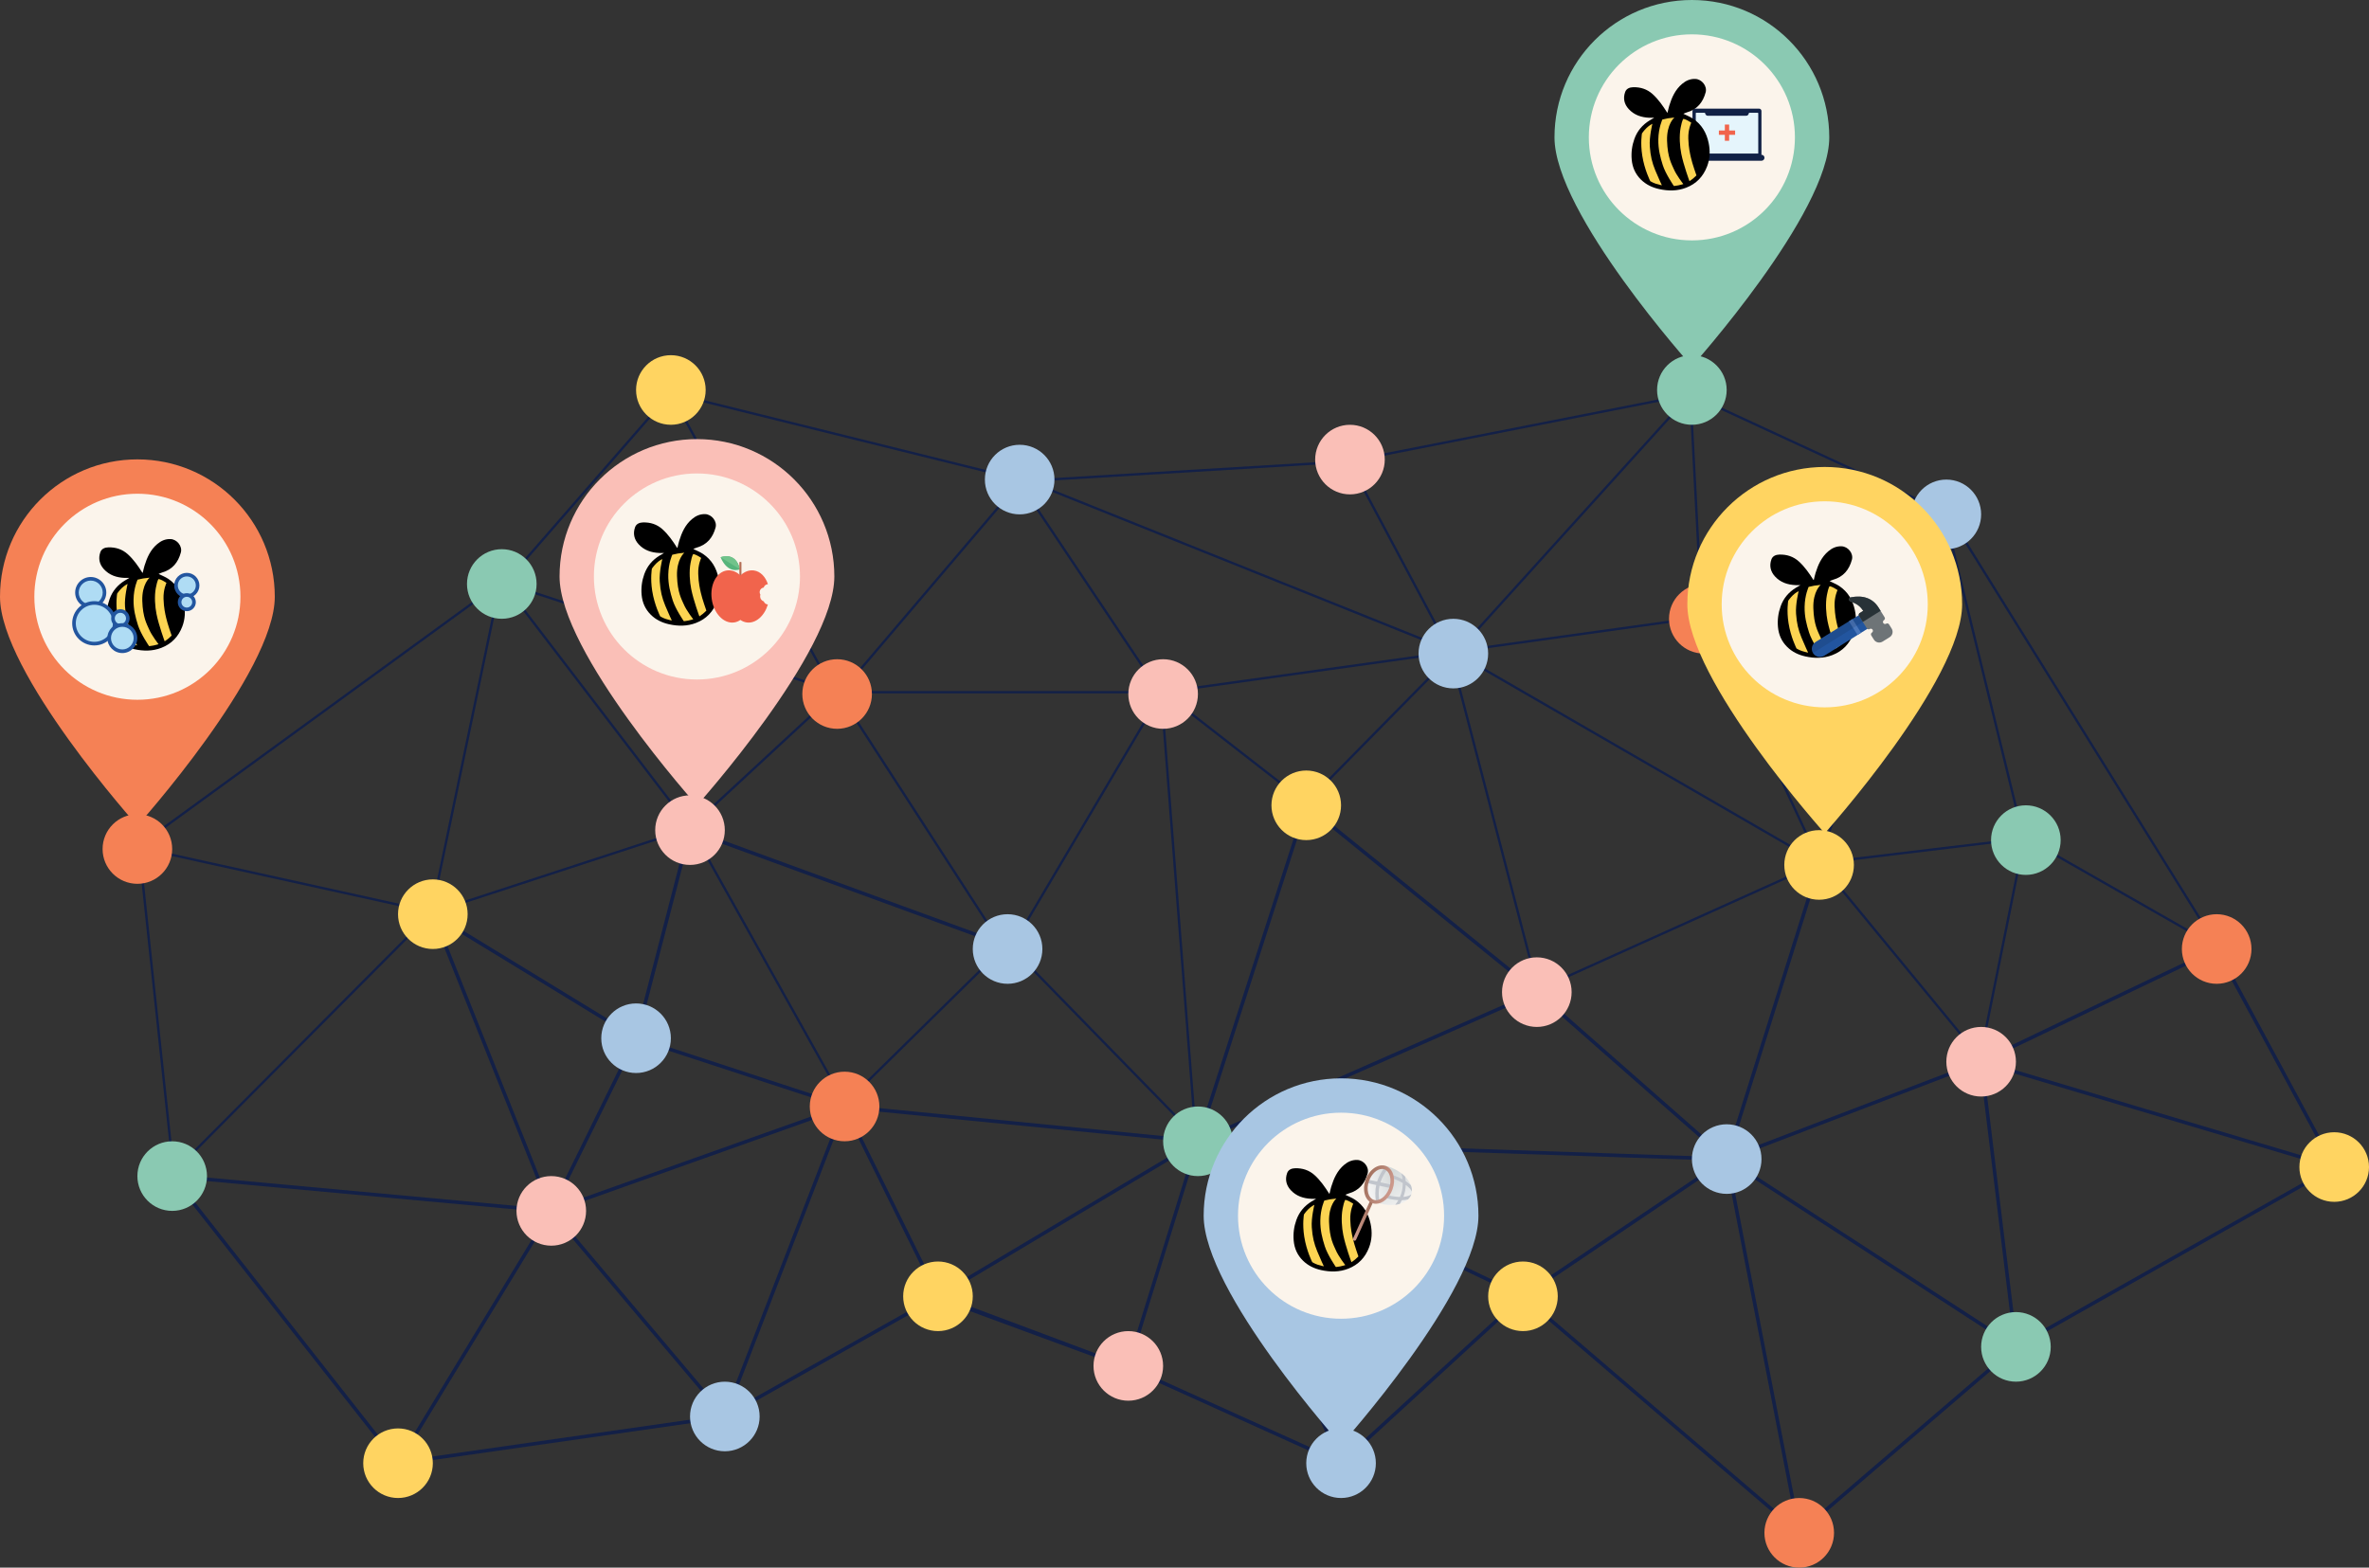 <?xml version="1.0" encoding="UTF-8"?>
<svg id="Layer_2" data-name="Layer 2" xmlns="http://www.w3.org/2000/svg" xmlns:xlink="http://www.w3.org/1999/xlink" viewBox="0 0 996.62 659.6">
  <rect x="0" y="0" width="996.62" height="659.6" fill="#333333" stroke="none"/>
  <defs>
    <style>
      .cls-1 {
        fill: #fcd452;
      }

      .cls-2 {
        isolation: isolate;
        opacity: .1;
      }

      .cls-3 {
        fill: #ffd461;
      }

      .cls-4 {
        fill: #c1c5cc;
      }

      .cls-5 {
        fill: #132047;
      }

      .cls-6 {
        fill: url(#linear-gradient-4);
      }

      .cls-7 {
        fill: url(#linear-gradient-3);
      }

      .cls-8 {
        fill: url(#linear-gradient-2);
      }

      .cls-9 {
        fill: #a8c6e3;
      }

      .cls-10 {
        fill: #e5f5fc;
      }

      .cls-11 {
        fill: #f1644c;
      }

      .cls-12 {
        fill: url(#linear-gradient);
      }

      .cls-13 {
        fill: #fbf4eb;
      }

      .cls-14 {
        fill: #112146;
      }

      .cls-15 {
        fill: #71c38b;
      }

      .cls-16 {
        fill: #4976ba;
      }

      .cls-17 {
        fill: #6e7477;
      }

      .cls-18 {
        fill: #8ac9b2;
      }

      .cls-19 {
        fill: #f58155;
      }

      .cls-20 {
        fill: #fff;
      }

      .cls-21 {
        fill: none;
        stroke: #132047;
        stroke-miterlimit: 10;
      }

      .cls-22 {
        fill: #afdcf4;
      }

      .cls-23 {
        fill: #b36d54;
      }

      .cls-24 {
        fill: #56b47b;
      }

      .cls-25 {
        fill: #22559f;
      }

      .cls-26 {
        fill: #283237;
      }

      .cls-27 {
        fill: #fabfb7;
      }
    </style>
    <linearGradient id="linear-gradient" x1="-6707.1" y1="-10626.78" x2="-6688.66" y2="-10626.78" gradientTransform="translate(2635.12 8810.76) rotate(114.47) scale(1 -.5)" gradientUnits="userSpaceOnUse">
      <stop offset="0" stop-color="#a1705d"/>
      <stop offset="1" stop-color="#cf9b8e"/>
    </linearGradient>
    <linearGradient id="linear-gradient-2" x1="-1507.71" y1="-6633.75" x2="-1507.71" y2="-6619.49" gradientTransform="translate(2795.19 7072.08) rotate(148.6) scale(1.02 -1.02)" gradientUnits="userSpaceOnUse">
      <stop offset="0" stop-color="#d4d9d9"/>
      <stop offset="1" stop-color="#f2f2f2"/>
    </linearGradient>
    <linearGradient id="linear-gradient-3" x1="-7812.17" y1="2645.83" x2="-7812.17" y2="2655.23" gradientTransform="translate(6624.8 8316.72) rotate(70.75) scale(1.2 1.18)" xlink:href="#linear-gradient-2"/>
    <linearGradient id="linear-gradient-4" x1="-6530.83" y1="8263.82" x2="-6518.8" y2="8263.82" gradientTransform="translate(3940.88 10476.88) rotate(19.68) scale(1 -1)" xlink:href="#linear-gradient"/>
  </defs>
  <g id="Layer_1-2" data-name="Layer 1">
    <g>
      <polyline class="cls-21" points="57.91 356.5 57.96 356.52 181.52 383.77 210.7 243.97 290.38 348.19 352.31 290.86 352.79 291.61 423.86 401.39 488.86 291.33 489.21 291.28 611.56 274.23 611.78 274.36 765.44 363.16 851.33 352.85 816.97 212.07 932.45 397.76"/>
      <line class="cls-21" x1="282.09" y1="165.39" x2="428.97" y2="201.79"/>
      <line class="cls-21" x1="812.04" y1="212.62" x2="711.11" y2="165.93"/>
      <line class="cls-21" x1="567.49" y1="194.15" x2="711.11" y2="165.93"/>
      <path class="cls-21" d="M717.78,260.74l47.41,101.24,52.32-144.19-99.73,42.94ZM59.28,355.25l150.38-109.4M353.78,291.27h134.13l-59.02-88.24-75.12,88.24ZM212.4,245.36l138.2,45.36-68.51-125.33-69.69,79.97ZM711.11,165.93l-97.77,108.05,102.66-14.27-4.89-93.79ZM432.34,202.33l177.45,71.22-42.3-79.4-135.15,8.18Z"/>
      <polyline class="cls-5" points="72.23 494.09 72.51 494.12 230.77 508.65 180.57 382.86 267.12 435.69 289.56 349.1 291.01 349.48 268.06 438.01 183.62 386.47 233.06 510.36 231.85 510.25 72.66 495.63"/>
      <polyline class="cls-5" points="981.78 492.25 932.22 400.29 833.74 447.43 833.72 447.44 726.53 488.45 726.38 488.45 500.66 480.85 646.23 416.77 646.84 418.14 507.26 479.58 726.28 486.95 833.15 446.06 932.86 398.32 933.2 398.95 982.18 489.85"/>
      <polyline class="cls-21" points="58.2 353.91 73.02 493.22 181.69 384.01 181.86 383.95 290.64 348.39 355.48 464.35 423.9 397.07 424.42 397.61 503.05 478.22 488.44 290.39 549.46 337.85 610.44 275.91 647.03 416.41 765.5 363.02 833.03 445.06 851.73 352.33 932.74 398.56"/>
      <path class="cls-5" d="M981.92,491.81l-.16-.05-147.44-43.98,14.7,120.44-1.34-.87-120.86-78.48-.05.16-.43-.38-85.58,57.66-.39-.18-136.38-65.06-109.71,65.44-39.35-80-124.5,44.32,36.77-74.88.62.2,87.48,28.64.39-.14.11.22,147.64,14.54,45.72-141.83,97.88,79.31,79.01,69.49,38.53-122.67,1.43.45-38.71,123.23,119.87,77.84-14.59-119.52,149.47,44.58M504.87,479.82l135.76,64.76,84.55-56.96-79.13-69.6-96.15-77.91-45.03,139.71ZM356.57,466.45l38.34,77.94,106.72-63.65-145.05-14.29ZM267.98,437.76l-34.58,70.42,119.6-42.58-85.02-27.84Z"/>
      <polyline class="cls-5" points="166.4 615.55 71.86 495.32 73.03 494.4 168.5 615.8"/>
      <polyline class="cls-5" points="166.72 615.44 166.81 615.29 231.82 508.23 232.49 509.02 304.68 594.56 354.61 465.3 356.01 465.84 305.17 597.45 232.02 510.78 168.18 615.91"/>
      <path class="cls-5" d="M394.14,546.56l-88.97,50.17-.14.02-137.48,19.67-.21-1.48,137.34-19.65,90.37-50.96.16.54,78.79,29.49,29.83-96.27,61.81,139.07-88.8-40.13-1.77-.66M473.66,575.84l-77.93-29.17M475.4,574.89l2.03.76,85.25,38.53-58.61-131.85-28.68,92.56Z"/>
      <polygon class="cls-5" points="758.06 646.92 756.44 645.53 640.71 546.44 564.68 616.22 563.67 615.12 640.68 544.45 641.18 544.88 755.78 643 725.67 487.85 727.14 487.56 758.06 646.92"/>
      <polyline class="cls-5" points="982 491.89 848.52 567.34 757.41 645.53 756.44 644.39 847.66 566.11 847.72 566.07 981.96 490.2 982.31 490.38"/>
      <path class="cls-21" d="M981.23,491.1l1.49-.1"/>
      <rect class="cls-5" x="356.34" y="302.59" width="1.49" height="142.25" transform="translate(-116.51 580.79) rotate(-69.92)"/>
      <circle class="cls-18" cx="211.1" cy="245.72" r="14.64"/>
      <circle class="cls-19" cx="57.8" cy="357.24" r="14.64"/>
      <circle class="cls-18" cx="503.96" cy="480.22" r="14.64"/>
      <circle class="cls-3" cx="282.23" cy="164.09" r="14.64"/>
      <circle class="cls-9" cx="428.97" cy="201.79" r="14.64"/>
      <circle class="cls-27" cx="567.92" cy="193.38" r="14.64"/>
      <circle class="cls-18" cx="711.76" cy="164.09" r="14.64"/>
      <circle class="cls-19" cx="716.78" cy="260.36" r="14.64"/>
      <circle class="cls-9" cx="818.81" cy="216.43" r="14.64"/>
      <circle class="cls-19" cx="932.54" cy="399.31" r="14.64"/>
      <circle class="cls-9" cx="611.41" cy="275.01" r="14.64"/>
      <circle class="cls-9" cx="423.88" cy="399.31" r="14.64"/>
      <circle class="cls-19" cx="355.31" cy="465.57" r="14.64"/>
      <circle class="cls-3" cx="394.6" cy="545.44" r="14.64"/>
      <circle class="cls-27" cx="474.67" cy="574.73" r="14.64"/>
      <circle class="cls-9" cx="267.59" cy="436.85" r="14.64"/>
      <circle class="cls-9" cx="304.93" cy="596.01" r="14.64"/>
      <circle class="cls-27" cx="231.92" cy="509.5" r="14.64"/>
      <circle class="cls-3" cx="182.09" cy="384.66" r="14.64"/>
      <circle class="cls-3" cx="167.45" cy="615.67" r="14.64"/>
      <circle class="cls-19" cx="352.17" cy="292.02" r="14.64"/>
      <circle class="cls-27" cx="290.28" cy="349.29" r="14.64"/>
      <circle class="cls-27" cx="489.32" cy="292.02" r="14.64"/>
      <circle class="cls-3" cx="549.53" cy="338.85" r="14.64"/>
      <circle class="cls-19" cx="756.92" cy="644.96" r="14.64"/>
      <circle class="cls-9" cx="564.17" cy="615.67" r="14.64"/>
      <circle class="cls-3" cx="765.28" cy="363.94" r="14.64"/>
      <circle class="cls-18" cx="852.26" cy="353.49" r="14.64"/>
      <circle class="cls-18" cx="848.09" cy="566.72" r="14.64"/>
      <circle class="cls-3" cx="981.98" cy="491.05" r="14.64"/>
      <circle class="cls-27" cx="646.53" cy="417.46" r="14.64"/>
      <circle class="cls-9" cx="726.41" cy="487.7" r="14.64"/>
      <circle class="cls-27" cx="833.45" cy="446.74" r="14.64"/>
      <circle class="cls-3" cx="640.7" cy="545.44" r="14.64"/>
      <circle class="cls-18" cx="72.44" cy="494.86" r="14.64"/>
    </g>
    <g>
      <path class="cls-18" d="M769.56,57.8c0,31.92-57.8,96.34-57.8,96.34,0,0-57.8-64.41-57.8-96.34S679.84,0,711.76,0s57.8,25.88,57.8,57.8Z"/>
      <circle class="cls-13" cx="711.76" cy="57.8" r="43.35"/>
      <g>
        <path class="cls-14" d="M740.01,45.7h-26.98c-.56,0-1.02.46-1.02,1.02v18.19c0,.07,0,.13.02.2.09.47.51.82,1,.82h26.98c.49,0,.91-.36,1-.82.01-.06.02-.13.02-.2v-18.19c0-.56-.46-1.02-1.02-1.02ZM735.79,47.54c0,.33-.15.64-.37.86-.23.23-.55.37-.89.37h-16.01c-.68,0-1.25-.55-1.26-1.23h18.54Z"/>
        <path class="cls-20" d="M713.48,47.51v17.09h26.12v-17.09h-26.12,0ZM735.42,48.4c-.23.23-.55.37-.89.37h-16.01c-.68,0-1.25-.55-1.26-1.23h18.54c0,.33-.15.64-.37.86Z"/>
        <path class="cls-14" d="M735.79,47.51v.03h-18.54s0-.02,0-.03c0-.35.14-.66.37-.89.23-.23.55-.37.89-.37h16.01c.7,0,1.26.57,1.26,1.26h0Z"/>
        <path class="cls-14" d="M711.91,65.12h29.13c.7,0,1.26.57,1.26,1.26h0c0,.7-.57,1.26-1.26,1.26h-29.13c-.7,0-1.26-.57-1.26-1.26h0c0-.7.57-1.26,1.26-1.26Z"/>
        <rect class="cls-14" x="717.27" y="46.28" width="18.54" height="2.53" rx="1.26" ry="1.26"/>
        <path class="cls-10" d="M739.6,47.54v17.05h-26.12v-17.05h3.77c.02.68.58,1.23,1.26,1.23h16.01c.35,0,.66-.14.89-.37.22-.22.36-.53.37-.86h3.8Z"/>
        <polygon class="cls-11" points="729.95 54.91 729.95 56.73 727.44 56.73 727.44 59.24 725.63 59.24 725.63 56.73 723.12 56.73 723.12 54.91 725.63 54.91 725.63 52.41 727.44 52.41 727.44 54.91 729.95 54.91"/>
        <path d="M708.2,47.88c1.3.66,2.78,1.22,4.06,2.07,3.63,2.43,5.66,5.92,6.55,10.18.71,3.38.56,6.71-.65,9.88-1.61,4.21-4.49,7.31-8.81,8.97-3.74,1.44-7.52,1.42-11.37.57-2.92-.65-5.51-1.88-7.65-3.99-2.33-2.31-3.58-5.08-3.88-8.37-.27-3.02.11-5.9,1.13-8.75,1.21-3.37,3.37-5.92,6.4-7.77.55-.34,1.11-.65,1.92-1.12-.84,0-1.42.02-1.99,0-3.37-.14-6.4-1.12-8.74-3.68-1.89-2.08-2.42-4.52-1.48-7.15.52-1.46,1.93-1.99,3.36-2.02,3.08-.08,5.85.78,8.19,2.9,2.46,2.23,4.32,4.93,6.08,7.7.03.04.09.07.19.14.25-1.02.45-2.02.75-3,1.07-3.47,2.52-6.73,5.38-9.14,1.59-1.34,3.38-2.17,5.56-2.09,2.73.1,5.06,2.99,4.36,5.62-1.13,4.24-3.59,7.25-7.96,8.47-.53.15-1.02.42-1.4.57h0Z"/>
        <path class="cls-1" d="M690.76,56.14s.81-1.21,1.95-2.32c1.16-1.12,2.44-1.73,2.44-1.73,0,0-1.38,5.48-1.09,9.52.3,4.14.94,6.73,2.3,10.07,1.37,3.34,2.78,6.28,2.78,6.28,0,0-1.18-.2-2.54-.65-1.37-.46-2.35-1.1-2.35-1.1,0,0-2.42-4.74-3.36-10.69-.86-5.42-.13-9.38-.13-9.38h0Z"/>
        <path class="cls-1" d="M699.35,50.29s1.59-.38,2.35-.51,2.71-.33,2.71-.33c0,0-3.29,2.68-3.09,9.77.2,7.07,2.02,9.97,2.76,11.74,1.17,2.82,4.08,6.48,4.08,6.48,0,0-.83.3-2.13.56-1.29.25-1.85.25-1.85.25,0,0-3.49-5.05-4.66-8.76-1.04-3.29-1.94-6.7-1.87-10.81.08-4.99,1.7-8.4,1.7-8.4h0Z"/>
        <path class="cls-1" d="M708.19,50.01s.68.1,1.77.68,1.54.96,1.54.96c0,0-1.37,2.78-1.24,6.68.13,3.9.72,6.3,1.09,7.95.58,2.63,2.33,7.52,2.33,7.52,0,0-.89.89-1.44,1.34-.56.46-1.49,1.09-1.49,1.09,0,0-2.45-6.58-3.44-11.49-.61-3.03-.96-7.42-.28-10.98.68-3.57,1.16-3.75,1.16-3.75h0Z"/>
      </g>
    </g>
    <g>
      <path class="cls-27" d="M351,242.56c0,31.92-57.8,96.34-57.8,96.34,0,0-57.8-64.41-57.8-96.34s25.88-57.8,57.8-57.8,57.8,25.88,57.8,57.8Z"/>
      <circle class="cls-13" cx="293.2" cy="242.56" r="43.35"/>
      <g>
        <path d="M291.68,231c1.3.66,2.78,1.22,4.06,2.07,3.63,2.43,5.66,5.92,6.55,10.18.71,3.38.56,6.71-.65,9.88-1.61,4.21-4.49,7.31-8.81,8.97-3.74,1.44-7.52,1.42-11.37.57-2.92-.65-5.51-1.88-7.65-3.99-2.33-2.31-3.58-5.08-3.88-8.37-.27-3.02.11-5.9,1.13-8.75,1.21-3.37,3.37-5.92,6.4-7.77.55-.34,1.11-.65,1.92-1.12-.84,0-1.42.02-1.99,0-3.37-.14-6.4-1.12-8.74-3.68-1.89-2.08-2.42-4.52-1.48-7.15.52-1.46,1.93-1.99,3.36-2.02,3.08-.08,5.85.78,8.19,2.9,2.46,2.23,4.32,4.93,6.08,7.7.03.04.09.07.19.14.25-1.02.45-2.02.75-3,1.07-3.47,2.52-6.73,5.38-9.14,1.59-1.34,3.38-2.17,5.56-2.09,2.73.1,5.06,2.99,4.36,5.62-1.13,4.24-3.59,7.25-7.96,8.47-.53.15-1.02.42-1.4.57h0Z"/>
        <path class="cls-1" d="M274.25,239.26s.81-1.21,1.95-2.32c1.16-1.12,2.44-1.73,2.44-1.73,0,0-1.38,5.48-1.09,9.52.3,4.14.94,6.73,2.3,10.07,1.37,3.34,2.78,6.28,2.78,6.28,0,0-1.18-.2-2.54-.65-1.37-.46-2.35-1.1-2.35-1.1,0,0-2.42-4.74-3.36-10.69-.86-5.42-.13-9.38-.13-9.38h0Z"/>
        <path class="cls-1" d="M282.84,233.41s1.59-.38,2.35-.51c.76-.13,2.71-.33,2.71-.33,0,0-3.29,2.68-3.09,9.77.2,7.07,2.02,9.97,2.76,11.74,1.17,2.82,4.08,6.48,4.08,6.48,0,0-.83.3-2.13.56-1.29.25-1.85.25-1.85.25,0,0-3.49-5.05-4.66-8.76-1.04-3.29-1.94-6.7-1.87-10.81.08-4.99,1.7-8.4,1.7-8.4h0Z"/>
        <path class="cls-1" d="M291.67,233.13s.68.1,1.77.68,1.54.96,1.54.96c0,0-1.37,2.78-1.24,6.68.13,3.9.72,6.3,1.09,7.95.58,2.63,2.33,7.52,2.33,7.52,0,0-.89.89-1.44,1.34-.56.46-1.49,1.09-1.49,1.09,0,0-2.45-6.58-3.44-11.49-.61-3.03-.96-7.42-.28-10.98s1.16-3.75,1.16-3.75h0Z"/>
        <path class="cls-24" d="M311.27,239.54s-5.06,2.25-8.12-5.06c0,0,6.37-2.69,8.12,5.06Z"/>
        <path class="cls-15" d="M303.15,234.47s6.37-2.69,8.12,5.06"/>
        <rect class="cls-23" x="311.05" y="236.45" width=".87" height="10.24" rx=".21" ry=".21"/>
        <path class="cls-11" d="M323.04,254.36c-1.45,4.82-5.12,8.07-8.9,7.55-.97-.13-1.86-.5-2.66-1.06-.8.56-1.69.93-2.66,1.06-4.36.6-8.57-3.81-9.4-9.85-.83-6.04,2.02-11.43,6.38-12.03,2.04-.28,4.04.53,5.68,2.09,1.64-1.56,3.64-2.37,5.68-2.09,2.74.38,4.89,2.65,5.89,5.78-.85.04-1.56.63-1.78,1.42-.95.13-1.69.94-1.69,1.93,0,.39.11.75.31,1.06h0c-.1.3-.14.62-.1.95.09.9.71,1.62,1.52,1.88.26.74.94,1.26,1.73,1.3h0Z"/>
      </g>
    </g>
    <g>
      <path class="cls-19" d="M115.6,251.09c0,31.92-57.8,96.34-57.8,96.34,0,0-57.8-64.41-57.8-96.34s25.88-57.8,57.8-57.8,57.8,25.88,57.8,57.8Z"/>
      <circle class="cls-13" cx="57.8" cy="251.09" r="43.35"/>
      <g>
        <path d="M66.73,241.49c1.3.66,2.78,1.22,4.06,2.07,3.63,2.43,5.66,5.92,6.55,10.18.71,3.38.56,6.71-.65,9.88-1.61,4.21-4.49,7.31-8.81,8.97-3.74,1.44-7.52,1.42-11.37.57-2.92-.65-5.51-1.88-7.65-3.99-2.33-2.31-3.58-5.08-3.88-8.37-.27-3.02.11-5.9,1.13-8.75,1.21-3.37,3.37-5.92,6.4-7.77.55-.34,1.11-.65,1.92-1.12-.84,0-1.42.02-1.99,0-3.37-.14-6.4-1.12-8.74-3.68-1.89-2.08-2.42-4.52-1.48-7.15.52-1.46,1.93-1.99,3.36-2.02,3.08-.08,5.85.78,8.19,2.9,2.46,2.23,4.32,4.93,6.08,7.7.03.04.09.07.19.14.25-1.02.45-2.02.75-3,1.07-3.47,2.52-6.73,5.38-9.14,1.59-1.34,3.38-2.17,5.56-2.09,2.73.1,5.06,2.99,4.36,5.62-1.13,4.24-3.59,7.25-7.96,8.47-.53.15-1.02.42-1.4.57h0Z"/>
        <path class="cls-1" d="M49.29,249.75s.81-1.21,1.95-2.32c1.16-1.12,2.44-1.73,2.44-1.73,0,0-1.38,5.48-1.09,9.52.3,4.14.94,6.73,2.3,10.07,1.37,3.34,2.78,6.28,2.78,6.28,0,0-1.18-.2-2.54-.65-1.37-.46-2.35-1.1-2.35-1.1,0,0-2.42-4.74-3.36-10.69-.86-5.42-.13-9.38-.13-9.38h0Z"/>
        <path class="cls-1" d="M57.89,243.9s1.59-.38,2.35-.51,2.71-.33,2.71-.33c0,0-3.29,2.68-3.09,9.77.2,7.07,2.02,9.97,2.76,11.74,1.17,2.82,4.08,6.48,4.08,6.48,0,0-.83.3-2.13.56-1.29.25-1.85.25-1.85.25,0,0-3.49-5.05-4.66-8.76-1.04-3.29-1.94-6.7-1.87-10.81.08-4.99,1.7-8.4,1.7-8.4h0Z"/>
        <path class="cls-1" d="M66.72,243.63s.68.1,1.77.68,1.54.96,1.54.96c0,0-1.37,2.78-1.24,6.68.13,3.9.72,6.3,1.09,7.95.58,2.63,2.33,7.52,2.33,7.52,0,0-.89.89-1.44,1.34-.56.46-1.49,1.09-1.49,1.09,0,0-2.45-6.58-3.44-11.49-.61-3.03-.96-7.42-.28-10.98.68-3.57,1.16-3.75,1.16-3.75h0Z"/>
        <g>
          <circle class="cls-22" cx="38.17" cy="249.33" r="5.8"/>
          <path class="cls-25" d="M38.17,255.88c-3.61,0-6.55-2.94-6.55-6.55s2.94-6.55,6.55-6.55,6.55,2.94,6.55,6.55-2.94,6.55-6.55,6.55ZM38.17,244.29c-2.78,0-5.04,2.26-5.04,5.04s2.26,5.04,5.04,5.04,5.04-2.26,5.04-5.04-2.26-5.04-5.04-5.04Z"/>
        </g>
        <g>
          <circle class="cls-22" cx="39.69" cy="262.26" r="8.56"/>
          <path class="cls-25" d="M39.69,271.58c-5.14,0-9.32-4.18-9.32-9.32s4.18-9.32,9.32-9.32,9.32,4.18,9.32,9.32-4.18,9.32-9.32,9.32ZM39.69,254.46c-4.3,0-7.8,3.5-7.8,7.8s3.5,7.8,7.8,7.8,7.8-3.5,7.8-7.8-3.5-7.8-7.8-7.8Z"/>
        </g>
        <g>
          <circle class="cls-22" cx="50.65" cy="260.21" r="3.12"/>
          <path class="cls-25" d="M50.65,264.09c-2.14,0-3.88-1.74-3.88-3.88s1.74-3.88,3.88-3.88,3.88,1.74,3.88,3.88-1.74,3.88-3.88,3.88ZM50.65,257.85c-1.3,0-2.36,1.06-2.36,2.36s1.06,2.36,2.36,2.36,2.36-1.06,2.36-2.36-1.06-2.36-2.36-2.36Z"/>
        </g>
        <g>
          <circle class="cls-22" cx="51.46" cy="268.5" r="5.53"/>
          <path class="cls-25" d="M51.46,274.79c-3.47,0-6.29-2.82-6.29-6.29s2.82-6.29,6.29-6.29,6.29,2.82,6.29,6.29-2.82,6.29-6.29,6.29ZM51.46,263.73c-2.63,0-4.77,2.14-4.77,4.77s2.14,4.77,4.77,4.77,4.77-2.14,4.77-4.77-2.14-4.77-4.77-4.77Z"/>
        </g>
        <g>
          <circle class="cls-22" cx="78.59" cy="246.33" r="4.55"/>
          <path class="cls-25" d="M78.59,251.64c-2.93,0-5.31-2.38-5.31-5.3s2.38-5.3,5.31-5.3,5.3,2.38,5.3,5.3-2.38,5.3-5.3,5.3ZM78.59,242.54c-2.09,0-3.79,1.7-3.79,3.79s1.7,3.79,3.79,3.79,3.79-1.7,3.79-3.79-1.7-3.79-3.79-3.79Z"/>
        </g>
        <g>
          <circle class="cls-22" cx="78.59" cy="253.38" r="3.03"/>
          <path class="cls-25" d="M78.59,257.17c-2.09,0-3.79-1.7-3.79-3.79s1.7-3.79,3.79-3.79,3.79,1.7,3.79,3.79-1.7,3.79-3.79,3.79ZM78.59,251.11c-1.25,0-2.27,1.02-2.27,2.27s1.02,2.27,2.27,2.27,2.27-1.02,2.27-2.27-1.02-2.27-2.27-2.27Z"/>
        </g>
      </g>
    </g>
    <g>
      <path class="cls-9" d="M621.97,511.53c0,31.92-57.8,96.34-57.8,96.34,0,0-57.8-64.41-57.8-96.34s25.88-57.8,57.8-57.8,57.8,25.88,57.8,57.8Z"/>
      <circle class="cls-13" cx="564.17" cy="511.53" r="43.35"/>
      <g>
        <path d="M566,502.74c1.3.66,2.78,1.22,4.06,2.07,3.63,2.43,5.66,5.92,6.55,10.18.71,3.38.56,6.71-.65,9.88-1.61,4.21-4.49,7.31-8.81,8.97-3.74,1.44-7.52,1.42-11.37.57-2.92-.65-5.51-1.88-7.65-3.99-2.33-2.31-3.58-5.08-3.88-8.37-.27-3.02.11-5.9,1.13-8.75,1.21-3.37,3.37-5.92,6.4-7.77.55-.34,1.11-.65,1.92-1.12-.84,0-1.42.02-1.99,0-3.37-.14-6.4-1.12-8.74-3.68-1.89-2.08-2.42-4.52-1.48-7.15.52-1.46,1.93-1.99,3.36-2.02,3.08-.08,5.85.78,8.19,2.9,2.46,2.23,4.32,4.93,6.08,7.7.03.04.09.07.19.14.25-1.02.45-2.02.75-3,1.07-3.47,2.52-6.73,5.38-9.14,1.59-1.34,3.38-2.17,5.56-2.09,2.73.1,5.06,2.99,4.36,5.62-1.13,4.24-3.59,7.25-7.96,8.47-.53.15-1.02.42-1.4.57h0Z"/>
        <path class="cls-1" d="M548.56,511s.81-1.21,1.95-2.32c1.16-1.12,2.44-1.73,2.44-1.73,0,0-1.38,5.48-1.09,9.52.3,4.14.94,6.73,2.3,10.07,1.37,3.34,2.78,6.28,2.78,6.28,0,0-1.18-.2-2.54-.65-1.37-.46-2.35-1.1-2.35-1.1,0,0-2.42-4.74-3.36-10.69-.86-5.42-.13-9.38-.13-9.38h0Z"/>
        <path class="cls-1" d="M557.15,505.15s1.59-.38,2.35-.51c.76-.13,2.71-.33,2.71-.33,0,0-3.29,2.68-3.09,9.77.2,7.07,2.02,9.97,2.76,11.74,1.17,2.82,4.08,6.48,4.08,6.48,0,0-.83.3-2.13.56-1.29.25-1.85.25-1.85.25,0,0-3.49-5.05-4.66-8.76-1.04-3.29-1.94-6.7-1.87-10.81.08-4.99,1.7-8.4,1.7-8.4h0Z"/>
        <path class="cls-1" d="M565.98,504.87s.68.1,1.77.68,1.54.96,1.54.96c0,0-1.37,2.78-1.24,6.68.13,3.9.72,6.3,1.09,7.95.58,2.63,2.33,7.52,2.33,7.52,0,0-.89.89-1.44,1.34-.56.46-1.49,1.09-1.49,1.09,0,0-2.45-6.58-3.44-11.49-.61-3.03-.96-7.42-.28-10.98s1.16-3.75,1.16-3.75h0Z"/>
        <path class="cls-12" d="M569.24,521.06l6.99-15.49c.16-.36.58-.53.93-.37h0c.35.16.5.59.33.95l-6.99,15.49c-.16.36-.58.53-.93.37h0c-.35-.16-.5-.59-.33-.95h0Z"/>
        <path class="cls-8" d="M582.99,490.51c8.35,2.41,11.6,8.05,10.92,11.45-.68,3.4-5.7,6.64-14.05,4.23l3.13-15.68h0Z"/>
        <path class="cls-4" d="M586.93,506.94c.7-.08,1.34-.21,1.94-.38.31-.48.61-1,.89-1.56.95-.02,1.81-.13,2.57-.33.68-.64,1.16-1.37,1.42-2.12-.71.5-1.77.92-3.37,1.05.3-.78.55-1.6.72-2.45s.26-1.71.28-2.57c1.37.99,2.16,1.94,2.61,2.77.05-.81-.1-1.72-.46-2.67-.6-.59-1.33-1.15-2.17-1.7-.04-.65-.11-1.28-.21-1.87-.47-.48-1-.95-1.58-1.4.2.72.36,1.57.46,2.49-2.2-1.19-4.24-1.8-4.5-1.87l-.26,1.32c.26.08,2.55.76,4.85,2.11.02,1.01-.06,2.04-.26,3.04-.2.99-.52,1.96-.92,2.85-2.56-.06-4.86-.7-5.12-.77l-.26,1.32c.25.07,2.3.65,4.71.79-.43.76-.9,1.43-1.34,1.97h0Z"/>
        <path class="cls-7" d="M577.4,504.48c2.41,1.24,5.73-.78,7.42-4.53,1.69-3.74,1.11-7.78-1.3-9.02-2.41-1.24-5.73.78-7.42,4.53-1.69,3.74-1.11,7.78,1.3,9.02Z"/>
        <path class="cls-4" d="M578.82,505.19c.48.04.97-.03,1.45-.19-.3-1.73-.36-3.95.09-6.09l4.35.95c.08-.23.15-.47.21-.71.06-.24.12-.48.17-.72l-4.35-.95c.68-2.09,1.84-4.05,2.97-5.46-.35-.34-.75-.6-1.2-.76-1.23,1.57-2.45,3.66-3.17,5.92l-3.54-.77c-.08.23-.15.47-.21.71-.06.24-.12.48-.17.72l3.54.77c-.49,2.31-.45,4.68-.14,6.58h0Z"/>
        <path class="cls-6" d="M578.87,506.51c-.51,0-1.02-.08-1.51-.26-1.56-.56-2.71-1.93-3.23-3.85-.49-1.83-.36-3.96.37-6,1.54-4.31,5.34-6.91,8.46-5.8,1.56.56,2.71,1.93,3.23,3.85.49,1.82.37,3.96-.37,6-1.3,3.64-4.2,6.06-6.95,6.06ZM581.41,491.86c-2.1,0-4.4,2.04-5.48,5.06h0c-.63,1.75-.74,3.56-.33,5.09.39,1.43,1.2,2.43,2.28,2.82,2.34.84,5.26-1.35,6.52-4.88.63-1.75.74-3.56.33-5.09-.39-1.43-1.2-2.43-2.28-2.82-.34-.12-.68-.18-1.04-.18Z"/>
      </g>
    </g>
    <g>
      <path class="cls-3" d="M825.45,254.28c0,31.92-57.8,96.34-57.8,96.34,0,0-57.8-64.41-57.8-96.34s25.88-57.8,57.8-57.8,57.8,25.88,57.8,57.8Z"/>
      <circle class="cls-13" cx="767.65" cy="254.28" r="43.35"/>
      <g>
        <path d="M769.73,244.53c1.3.66,2.78,1.22,4.06,2.07,3.63,2.43,5.66,5.92,6.55,10.18.71,3.38.56,6.71-.65,9.88-1.61,4.21-4.49,7.31-8.81,8.97-3.74,1.44-7.52,1.42-11.37.57-2.92-.65-5.51-1.88-7.65-3.99-2.33-2.31-3.58-5.08-3.88-8.37-.27-3.02.11-5.9,1.13-8.75,1.21-3.37,3.37-5.92,6.4-7.77.55-.34,1.11-.65,1.92-1.12-.84,0-1.42.02-1.99,0-3.37-.14-6.4-1.12-8.74-3.68-1.89-2.08-2.42-4.52-1.48-7.15.52-1.46,1.93-1.99,3.36-2.02,3.08-.08,5.85.78,8.19,2.9,2.46,2.23,4.32,4.93,6.08,7.7.03.04.09.07.19.14.25-1.02.45-2.02.75-3,1.07-3.47,2.52-6.73,5.38-9.14,1.59-1.34,3.38-2.17,5.56-2.09,2.73.1,5.06,2.99,4.36,5.62-1.13,4.24-3.59,7.25-7.96,8.47-.53.15-1.02.42-1.4.57h0Z"/>
        <path class="cls-1" d="M752.29,252.78s.81-1.21,1.95-2.32c1.16-1.12,2.44-1.73,2.44-1.73,0,0-1.38,5.48-1.09,9.52.3,4.14.94,6.73,2.3,10.07,1.37,3.34,2.78,6.28,2.78,6.28,0,0-1.18-.2-2.54-.65-1.37-.46-2.35-1.1-2.35-1.1,0,0-2.42-4.74-3.36-10.69-.86-5.42-.13-9.38-.13-9.38h0Z"/>
        <path class="cls-1" d="M760.89,246.94s1.59-.38,2.35-.51c.76-.13,2.71-.33,2.71-.33,0,0-3.29,2.68-3.09,9.77.2,7.07,2.02,9.97,2.76,11.74,1.17,2.82,4.08,6.48,4.08,6.48,0,0-.83.3-2.13.56-1.29.25-1.85.25-1.85.25,0,0-3.49-5.05-4.66-8.76-1.04-3.29-1.94-6.7-1.87-10.81.08-4.99,1.7-8.4,1.7-8.4h0Z"/>
        <path class="cls-1" d="M769.72,246.66s.68.1,1.77.68,1.54.96,1.54.96c0,0-1.37,2.78-1.24,6.68.13,3.9.72,6.3,1.09,7.95.58,2.63,2.33,7.52,2.33,7.52,0,0-.89.89-1.44,1.34-.56.46-1.49,1.09-1.49,1.09,0,0-2.45-6.58-3.44-11.49-.61-3.03-.96-7.42-.28-10.98.68-3.57,1.16-3.75,1.16-3.75h0Z"/>
        <path class="cls-25" d="M763.84,270.11c2-1.24,16.01-9.93,18.41-11.42,0,.11.03.22.09.31l3.28,5.23c.06.09.13.16.22.21-8.17,5.1,2.86-1.78-18.39,11.48-1.6,1-3.71.51-4.71-1.09-1-1.61-.51-3.72,1.1-4.71h0Z"/>
        <path class="cls-2" d="M763.84,270.11c5.76-3.57,18.41-11.42,18.41-11.42,0,.11.03.22.09.31l1.59,2.53c-1.11.69-20.48,12.79-21.22,13.25-.96-1.6-.46-3.68,1.13-4.67h0Z"/>
        <path class="cls-16" d="M779.33,260.49l3.61,5.75-1.5.93-3.61-5.76,1.5-.93h0Z"/>
        <path class="cls-2" d="M779.33,260.49l1.76,2.8-1.5.93-1.76-2.81c1.31-.81,1.01-.62,1.5-.93h0Z"/>
        <path class="cls-17" d="M778.61,251.34c-.38.08-.67.4-.71.79-.03.39.19.76.56.9,2.81,1.09,3.99,1.92,5.39,3.99l-1.48.92c-.42.26-.54.8-.28,1.22l3.27,5.23c.26.41.8.54,1.21.28.41-.26.96-.13,1.22.28.26.41.13.95-.28,1.21-.42.26-.54.8-.28,1.22l1.09,1.74c.77,1.23,2.41,1.62,3.65.85l2.99-1.86c1.24-.77,1.62-2.4.84-3.64l-1.09-1.75c-.26-.41-.8-.54-1.21-.28-.41.26-.96.13-1.22-.28-.26-.42-.13-.96.28-1.21.42-.26.54-.8.28-1.22l-2.55-4.08c-2.42-3.86-6.46-5.36-11.69-4.31h0Z"/>
        <path class="cls-26" d="M777.9,252.13c.03-.39.32-.71.71-.79,5.23-1.04,9.27.45,11.69,4.31l.86,1.37c-.29.18-7.07,4.41-7.48,4.67l-1.59-2.53c-.26-.41-.14-.96.28-1.22l1.48-.92c-1.41-2.07-2.58-2.9-5.39-3.99-.37-.14-.59-.51-.56-.9h0Z"/>
      </g>
    </g>
  </g>
</svg>